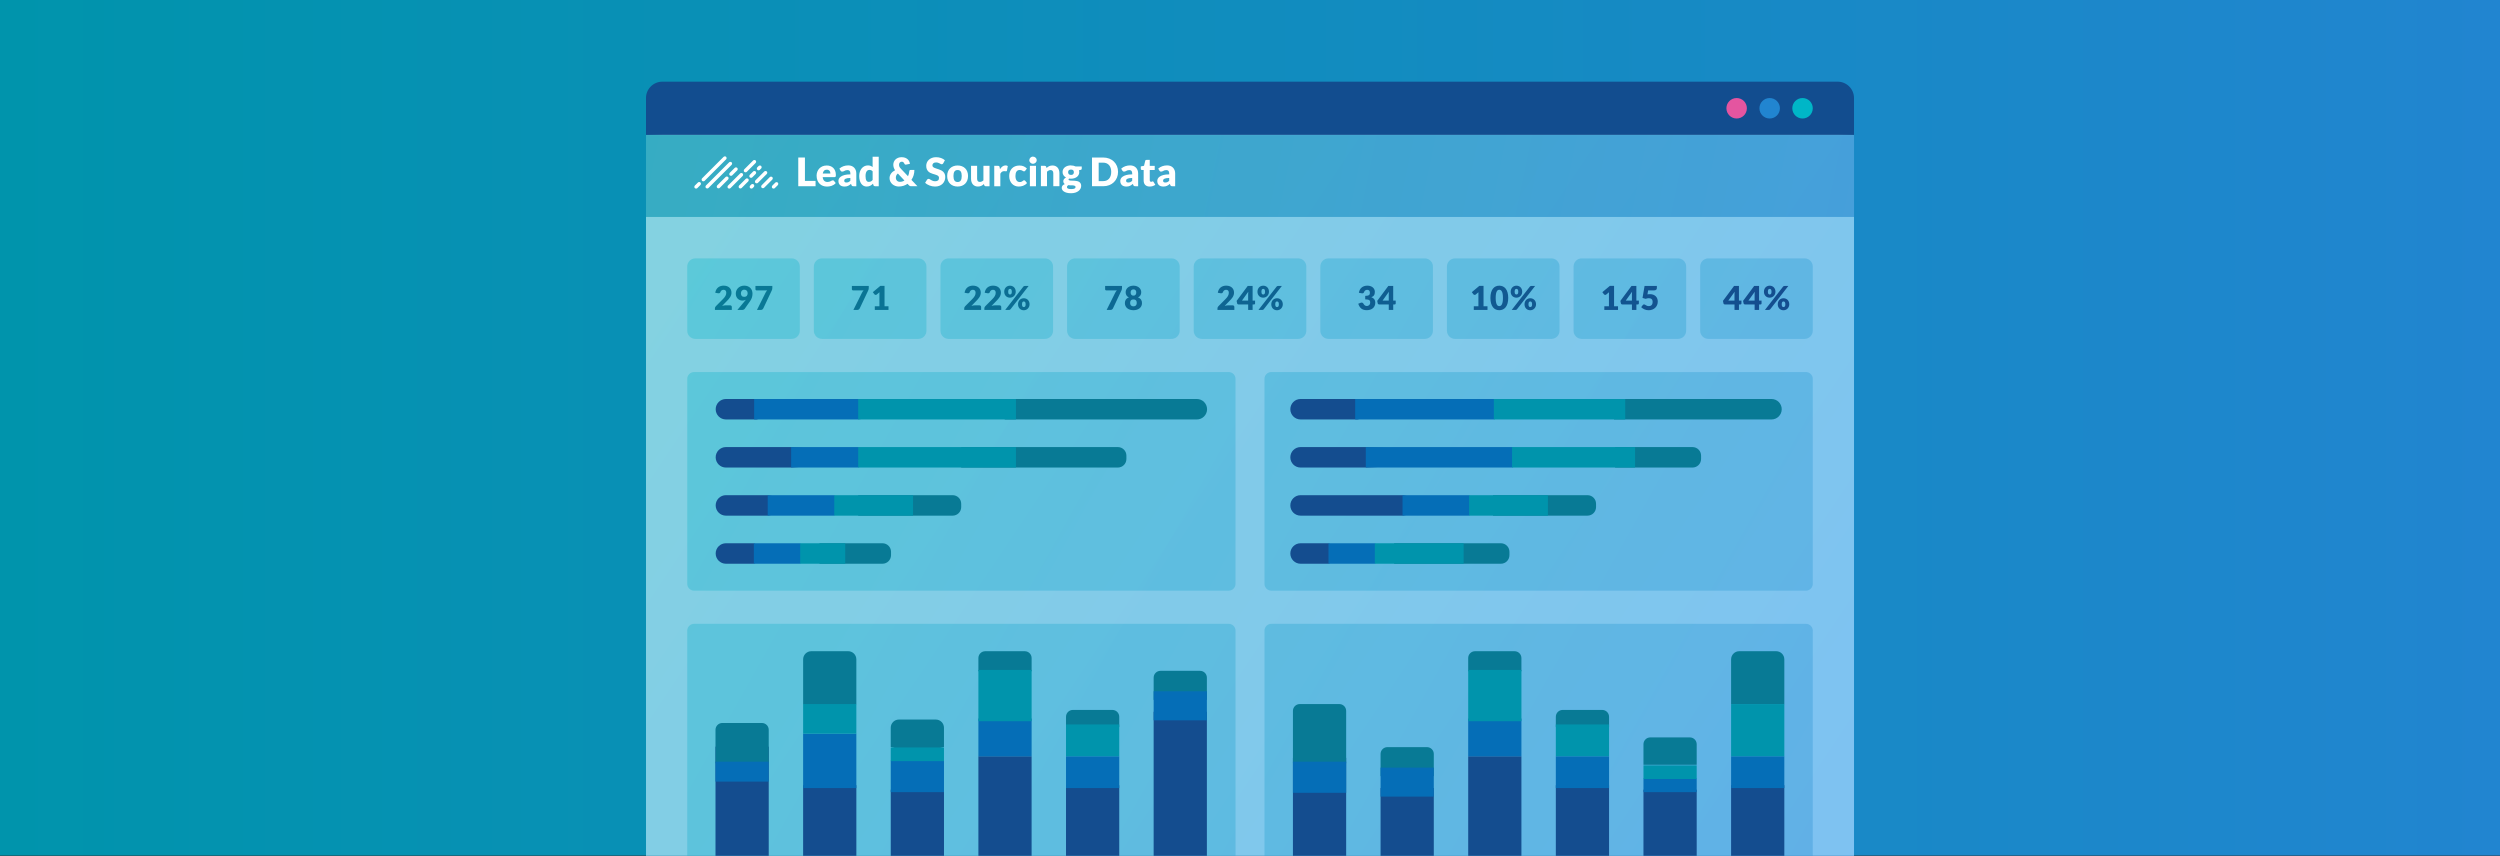 <?xml version="1.0" encoding="UTF-8"?>
<svg id="Layer_1" xmlns="http://www.w3.org/2000/svg" xmlns:xlink="http://www.w3.org/1999/xlink" version="1.1" viewBox="0 0 1460 500">
  <rect x="0" y="0" width="1460" height="500" fill="#333333" stroke="none"/>
  <!-- Generator: Adobe Illustrator 29.7.1, SVG Export Plug-In . SVG Version: 2.1.1 Build 8)  -->
  <defs>
    <style>
      .st0 {
        fill: none;
      }

      .st1 {
        fill: url(#linear-gradient1);
      }

      .st2 {
        fill: url(#linear-gradient4);
      }

      .st3 {
        fill: url(#linear-gradient2);
        opacity: .6;
      }

      .st4 {
        fill: url(#linear-gradient3);
        opacity: .3;
      }

      .st5 {
        fill: url(#linear-gradient);
      }

      .st6 {
        fill: #e455a0;
      }

      .st7 {
        fill: #0094ac;
      }

      .st8 {
        fill: #00b6c7;
      }

      .st9 {
        fill: #fff;
      }

      .st10 {
        fill: #124d8f;
      }

      .st11 {
        fill: #056eb7;
      }

      .st12 {
        fill: #087a95;
      }

      .st13 {
        fill: #dcf0ff;
        opacity: .2;
      }

      .st14 {
        fill: #2185d0;
      }

      .st15 {
        clip-path: url(#clippath);
      }

      .st16 {
        fill: #144d8f;
      }
    </style>
    <clipPath id="clippath">
      <rect class="st0" y="-.21" width="1460" height="500"/>
    </clipPath>
    <linearGradient id="linear-gradient" x1="0" y1="249.74" x2="1460" y2="249.74" gradientUnits="userSpaceOnUse">
      <stop offset="0" stop-color="#0094ac"/>
      <stop offset="1" stop-color="#2185d0"/>
    </linearGradient>
    <linearGradient id="linear-gradient1" x1="393.5" y1="85.05" x2="1103.35" y2="560.46" gradientUnits="userSpaceOnUse">
      <stop offset="0" stop-color="#6ecbd9"/>
      <stop offset="1" stop-color="#66b5f0"/>
    </linearGradient>
    <linearGradient id="linear-gradient2" x1="335.12" y1="21.1" x2="1118.1" y2="183.07" xlink:href="#linear-gradient"/>
    <linearGradient id="linear-gradient3" x1="376.45" y1="139.46" x2="1119.91" y2="555.82" gradientUnits="userSpaceOnUse">
      <stop offset="0" stop-color="#00b6c7"/>
      <stop offset="1" stop-color="#2185d0"/>
    </linearGradient>
    <linearGradient id="linear-gradient4" x1="417.52" y1="174" x2="1044.93" y2="174" gradientUnits="userSpaceOnUse">
      <stop offset="0" stop-color="#087a95"/>
      <stop offset="1" stop-color="#144d8f"/>
    </linearGradient>
  </defs>
  <g class="st15">
    <rect class="st5" y="-.21" width="1460" height="499.9"/>
    <g>
      <g>
        <path class="st1" d="M389.54,547.69h680.93c6.78,0,12.28-5.5,12.28-12.28V78.87l-342.66-23.12-362.82,23.12v456.54c0,6.78,5.5,12.28,12.28,12.28Z"/>
        <path class="st13" d="M389.54,547.69h680.93c6.78,0,12.28-5.5,12.28-12.28V78.87l-342.66-23.12-362.82,23.12v456.54c0,6.78,5.5,12.28,12.28,12.28Z"/>
        <g>
          <path class="st10" d="M377.26,78.78h705.48v-21.52c0-5.28-4.28-9.57-9.57-9.57H386.83c-5.28,0-9.57,4.28-9.57,9.57v21.52h0Z"/>
          <circle class="st8" cx="1052.68" cy="63.23" r="5.98"/>
          <circle class="st14" cx="1033.49" cy="63.23" r="5.98"/>
          <circle class="st6" cx="1014.2" cy="63.23" r="5.98"/>
        </g>
        <rect class="st3" x="377.26" y="78.87" width="705.48" height="47.83"/>
        <g>
          <path class="st4" d="M717.55,344.95h-312.21c-2.21,0-4-1.79-4-4v-119.67c0-2.21,1.79-4,4-4h312.21c2.21,0,4,1.79,4,4v119.67c0,2.21-1.79,4-4,4ZM721.55,519.71v-151.4c0-2.21-1.79-4-4-4h-312.21c-2.21,0-4,1.79-4,4v151.4c0,2.21,1.79,4,4,4h312.21c2.21,0,4-1.79,4-4ZM1058.66,340.95v-119.67c0-2.21-1.79-4-4-4h-312.21c-2.21,0-4,1.79-4,4v119.67c0,2.21,1.79,4,4,4h312.21c2.21,0,4-1.79,4-4ZM1058.66,519.71v-151.4c0-2.21-1.79-4-4-4h-312.21c-2.21,0-4,1.79-4,4v151.4c0,2.21,1.79,4,4,4h312.21c2.21,0,4-1.79,4-4ZM406.12,150.89h56.2c2.64,0,4.78,2.14,4.78,4.78v37.47c0,2.64-2.14,4.78-4.78,4.78h-56.2c-2.64,0-4.78-2.14-4.78-4.78v-37.47c0-2.64,2.14-4.78,4.78-4.78ZM480.06,197.92h56.2c2.64,0,4.78-2.14,4.78-4.78v-37.47c0-2.64-2.14-4.78-4.78-4.78h-56.2c-2.64,0-4.78,2.14-4.78,4.78v37.47c0,2.64,2.14,4.78,4.78,4.78ZM554.01,197.92h56.2c2.64,0,4.78-2.14,4.78-4.78v-37.47c0-2.64-2.14-4.78-4.78-4.78h-56.2c-2.64,0-4.78,2.14-4.78,4.78v37.47c0,2.64,2.14,4.78,4.78,4.78ZM627.96,197.92h56.2c2.64,0,4.78-2.14,4.78-4.78v-37.47c0-2.64-2.14-4.78-4.78-4.78h-56.2c-2.64,0-4.78,2.14-4.78,4.78v37.47c0,2.64,2.14,4.78,4.78,4.78ZM701.9,197.92h56.2c2.64,0,4.78-2.14,4.78-4.78v-37.47c0-2.64-2.14-4.78-4.78-4.78h-56.2c-2.64,0-4.78,2.14-4.78,4.78v37.47c0,2.64,2.14,4.78,4.78,4.78ZM775.85,197.92h56.2c2.64,0,4.78-2.14,4.78-4.78v-37.47c0-2.64-2.14-4.78-4.78-4.78h-56.2c-2.64,0-4.78,2.14-4.78,4.78v37.47c0,2.64,2.14,4.78,4.78,4.78ZM849.79,197.92h56.2c2.64,0,4.78-2.14,4.78-4.78v-37.47c0-2.64-2.14-4.78-4.78-4.78h-56.2c-2.64,0-4.78,2.14-4.78,4.78v37.47c0,2.64,2.14,4.78,4.78,4.78ZM923.74,197.92h56.2c2.64,0,4.78-2.14,4.78-4.78v-37.47c0-2.64-2.14-4.78-4.78-4.78h-56.2c-2.64,0-4.78,2.14-4.78,4.78v37.47c0,2.64,2.14,4.78,4.78,4.78ZM997.68,197.92h56.2c2.64,0,4.78-2.14,4.78-4.78v-37.47c0-2.64-2.14-4.78-4.78-4.78h-56.2c-2.64,0-4.78,2.14-4.78,4.78v37.47c0,2.64,2.14,4.78,4.78,4.78Z"/>
          <g>
            <path class="st16" d="M755.07,504.89v-62.29s31.09,0,31.09,0v62.29c0,2.21-1.79,4-4,4h-23.09c-2.21,0-4-1.79-4-4ZM810.25,508.89h23.09c2.21,0,4-1.79,4-4v-44.68s-31.09,0-31.09,0v44.68c0,2.21,1.79,4,4,4ZM1014.96,508.89h23.09c2.21,0,4-1.79,4-4v-46.32s-31.09,0-31.09,0v46.32c0,2.21,1.79,4,4,4ZM857.43,441.66v62.45c0,2.64,2.14,4.78,4.78,4.78h21.52c2.64,0,4.78-2.14,4.78-4.78v-62.45h-31.09ZM912.6,508.89h23.09c2.21,0,4-1.79,4-4v-46.32s-31.09,0-31.09,0v46.32c0,2.21,1.79,4,4,4ZM990.87,504.89v-43.72s-31.09,0-31.09,0v43.72c0,2.21,1.79,4,4,4h23.09c2.21,0,4-1.79,4-4Z"/>
            <path class="st12" d="M755.07,445.73v-30.56c0-2.21,1.79-4,4-4h23.09c2.21,0,4,1.79,4,4v30.56s-31.09,0-31.09,0ZM806.25,453.27h31.09s0-12.95,0-12.95c0-2.21-1.79-4-4-4h-23.09c-2.21,0-4,1.79-4,4v12.95ZM1037.26,380.3h-21.52c-2.64,0-4.78,2.14-4.78,4.78v26.18h31.09v-26.18c0-2.64-2.14-4.78-4.78-4.78ZM884.51,380.31h-23.09c-2.21,0-4,1.79-4,4v7.73s31.09,0,31.09,0v-7.73c0-2.21-1.79-4-4-4ZM939.69,424.61v-6.01c0-2.21-1.79-4-4-4h-23.09c-2.21,0-4,1.79-4,4v6.01s31.09,0,31.09,0ZM986.87,430.64h-23.09c-2.21,0-4,1.79-4,4v11.99s31.09,0,31.09,0v-11.99c0-2.21-1.79-4-4-4Z"/>
            <path class="st11" d="M755.07,444.8h31.09s0,18.2,0,18.2h-31.09s0-18.2,0-18.2ZM806.25,465.22h31.09s0-16.95,0-16.95h-31.09s0,16.95,0,16.95ZM1010.96,460.25h31.09s0-18.59,0-18.59h-31.09s0,18.59,0,18.59ZM888.51,419.63h-31.09s0,22.03,0,22.03h31.09s0-22.03,0-22.03ZM939.69,460.25v-18.59s-31.09,0-31.09,0v18.59s31.09,0,31.09,0ZM990.87,454.62h-31.09s0,7.99,0,7.99h31.09s0-7.99,0-7.99Z"/>
            <path class="st7" d="M1042.05,411.17v30.49h-31.09v-30.49h31.09ZM857.43,391.24v29.94h31.09v-29.94h-31.09ZM939.69,441.66v-18.59s-31.09,0-31.09,0v18.59s31.09,0,31.09,0ZM990.87,446.95h-31.09s0,7.99,0,7.99h31.09s0-7.99,0-7.99Z"/>
          </g>
          <g>
            <path class="st16" d="M417.85,504.11v-68.04s31.09,0,31.09,0v68.04c0,2.64-2.14,4.78-4.78,4.78h-21.52c-2.64,0-4.78-2.14-4.78-4.78ZM700.82,508.89h-23.09c-2.21,0-4-1.79-4-4v-89.24s31.09,0,31.09,0v89.24c0,2.21-1.79,4-4,4ZM496.11,508.89h-23.09c-2.21,0-4-1.79-4-4v-46.32s31.09,0,31.09,0v46.32c0,2.21-1.79,4-4,4ZM571.38,441.66v62.45c0,2.64,2.14,4.78,4.78,4.78h21.52c2.64,0,4.78-2.14,4.78-4.78v-62.45h-31.09ZM626.55,508.89h23.09c2.21,0,4-1.79,4-4v-46.32s-31.09,0-31.09,0v46.32c0,2.21,1.79,4,4,4ZM520.2,504.89v-43.72s31.09,0,31.09,0v43.72c0,2.21-1.79,4-4,4h-23.09c-2.21,0-4-1.79-4-4Z"/>
            <path class="st12" d="M417.85,445.73v-19.51c0-2.21,1.79-4,4-4h23.09c2.21,0,4,1.79,4,4v19.51s-31.09,0-31.09,0ZM704.82,408.71h-31.09s0-12.95,0-12.95c0-2.21,1.79-4,4-4h23.09c2.21,0,4,1.79,4,4v12.95ZM473.81,380.3h21.52c2.64,0,4.78,2.14,4.78,4.78v26.18l-15.54,7.17-15.54-7.17v-26.18c0-2.64,2.14-4.78,4.78-4.78ZM598.47,380.31h-23.09c-2.21,0-4,1.79-4,4v7.73s31.09,0,31.09,0v-7.73c0-2.21-1.79-4-4-4ZM653.64,424.61v-6.01c0-2.21-1.79-4-4-4h-23.09c-2.21,0-4,1.79-4,4v6.01s31.09,0,31.09,0ZM524.98,420.21h21.52c2.64,0,4.78,2.14,4.78,4.78v11.21s-15.55,4.32-15.55,4.32l-15.54-4.32v-11.21c0-2.64,2.14-4.78,4.78-4.78Z"/>
            <path class="st11" d="M417.84,444.8h31.09s0,11.67,0,11.67h-31.09s0-11.67,0-11.67ZM704.82,420.66h-31.09s0-16.95,0-16.95h31.09s0,16.95,0,16.95ZM500.11,460.25h-31.09s0-31.8,0-31.8h31.09s0,31.8,0,31.8ZM602.47,419.63h-31.09s0,22.03,0,22.03h31.09s0-22.03,0-22.03ZM653.64,460.25v-18.59s-31.09,0-31.09,0v18.59s31.09,0,31.09,0ZM520.2,444.18h31.09s0,18.43,0,18.43h-31.09s0-18.43,0-18.43Z"/>
            <path class="st7" d="M469.02,411.17v17.28h31.09v-17.28h-31.09ZM571.38,391.24v29.94h31.09v-29.94h-31.09ZM653.64,441.66v-18.59s-31.09,0-31.09,0v18.59s31.09,0,31.09,0ZM520.2,436.52h15.54s15.54,0,15.54,0v7.99s-31.09,0-31.09,0v-7.99Z"/>
          </g>
          <g>
            <path class="st16" d="M753.55,238.99h0c0-3.3,2.68-5.98,5.98-5.98h33.25s23.83,6.04,23.83,6.04l-23.83,5.91h-33.25c-3.3,0-5.98-2.68-5.98-5.98ZM759.53,301.14h59.56s31.96-5.98,31.96-5.98l-31.96-5.98h-59.56c-3.3,0-5.98,2.68-5.98,5.98h0c0,3.3,2.68,5.98,5.98,5.98ZM759.53,329.22h16.3s13.01-5.98,13.01-5.98l-13.01-5.98h-16.3c-3.3,0-5.98,2.68-5.98,5.98h0c0,3.3,2.68,5.98,5.98,5.98ZM759.53,273.05h38.09s131.69-5.98,131.69-5.98l-131.69-5.98h-38.09c-3.3,0-5.98,2.68-5.98,5.98h0c0,3.3,2.68,5.98,5.98,5.98Z"/>
            <path class="st11" d="M791.42,233.01h80.99s15.97,7.15,15.97,7.15l-15.97,4.81h-80.99s0-11.96,0-11.96ZM819.09,301.14h38.86s7.16-5.98,7.16-5.98l-7.16-5.98h-38.86s0,11.96,0,11.96ZM775.83,317.27v11.96h27.07l6.72-5.98-6.72-5.98h-27.07ZM797.63,273.05h85.41s13.3-5.06,13.3-5.06l-13.3-6.9h-85.41s0,11.96,0,11.96Z"/>
            <path class="st12" d="M1040.53,238.99h0c0,3.3-2.68,5.98-5.98,5.98h-91.97v-11.96h91.97c3.3,0,5.98,2.68,5.98,5.98ZM871.93,301.14h55.16c2.76,0,5-2.24,5-5v-1.96c0-2.76-2.24-5-5-5h-55.16s0,11.96,0,11.96ZM814.15,329.22h62.37c2.76,0,5-2.24,5-5v-1.96c0-2.76-2.24-5-5-5h-62.37s0,11.96,0,11.96ZM943.2,273.05h45.23c2.76,0,5-2.24,5-5v-1.96c0-2.76-2.24-5-5-5h-45.23s0,11.96,0,11.96Z"/>
            <path class="st7" d="M872.41,233.01h76.72s0,11.96,0,11.96h-76.72s0-11.96,0-11.96ZM857.95,301.14h46.02s0-11.96,0-11.96h-46.02s0,11.96,0,11.96ZM802.9,329.22h51.86s0-11.96,0-11.96h-51.86s0,11.96,0,11.96ZM883.04,273.05h71.83s0-11.96,0-11.96h-71.83s0,11.96,0,11.96Z"/>
          </g>
          <g>
            <path class="st16" d="M417.96,238.99h0c0-3.3,2.68-5.98,5.98-5.98h17.85s23.83,6.04,23.83,6.04l-23.83,5.91h-17.85c-3.3,0-5.98-2.68-5.98-5.98ZM423.93,301.14h24.4s31.96-5.98,31.96-5.98l-31.96-5.98h-24.4c-3.3,0-5.98,2.68-5.98,5.98h0c0,3.3,2.68,5.98,5.98,5.98ZM423.93,329.22h16.3s13.01-5.98,13.01-5.98l-13.01-5.98h-16.3c-3.3,0-5.98,2.68-5.98,5.98h0c0,3.3,2.68,5.98,5.98,5.98ZM423.93,273.05h38.09s85.42-5.98,85.42-5.98l-85.42-5.98h-38.09c-3.3,0-5.98,2.68-5.98,5.98h0c0,3.3,2.68,5.98,5.98,5.98Z"/>
            <path class="st11" d="M440.42,233.01h60.75s31.37,7.15,31.37,7.15l-31.37,4.81h-60.75s0-11.96,0-11.96ZM448.34,301.14h38.86s7.16-5.98,7.16-5.98l-7.16-5.98h-38.86s0,11.96,0,11.96ZM440.24,317.27v11.96h27.07l6.72-5.98-6.72-5.98h-27.07ZM462.03,273.05h39.15s13.3-5.06,13.3-5.06l-13.3-6.9h-39.15s0,11.96,0,11.96Z"/>
            <path class="st12" d="M704.93,238.99h0c0,3.3-2.68,5.98-5.98,5.98h-112.21v-11.96h112.21c3.3,0,5.98,2.68,5.98,5.98ZM501.18,301.14h55.16c2.76,0,5-2.24,5-5v-1.96c0-2.76-2.24-5-5-5h-55.16s0,11.96,0,11.96ZM478.55,329.22h36.81c2.76,0,5-2.24,5-5v-1.96c0-2.76-2.24-5-5-5h-36.81s0,11.96,0,11.96ZM561.33,273.05h91.49c2.76,0,5-2.24,5-5v-1.96c0-2.76-2.24-5-5-5h-91.49s0,11.96,0,11.96Z"/>
            <path class="st7" d="M501.18,233.01h92.12s0,11.96,0,11.96h-92.12s0-11.96,0-11.96ZM487.2,301.14h46.02s0-11.96,0-11.96h-46.02s0,11.96,0,11.96ZM467.3,329.22h26.3s0-11.96,0-11.96h-26.3s0,11.96,0,11.96ZM501.18,273.05h92.12s0-11.96,0-11.96h-92.12s0,11.96,0,11.96Z"/>
          </g>
          <path class="st2" d="M422.68,166.82c.69,0,1.32.1,1.87.3.56.2,1.03.48,1.42.84.39.36.69.79.9,1.29.21.5.31,1.04.31,1.64,0,.51-.07.99-.22,1.43-.14.44-.34.85-.59,1.25s-.54.78-.87,1.15-.68.74-1.05,1.12l-2.75,2.81c.35-.1.7-.18,1.04-.25.34-.06.67-.09.97-.09h2.62c.32,0,.57.09.76.26.19.18.28.41.28.7v1.73h-9.86v-.96c0-.19.04-.39.12-.6.08-.21.21-.4.4-.58l4.05-4.08c.35-.35.65-.68.91-.99s.47-.62.64-.93c.17-.3.29-.61.38-.92.08-.3.13-.63.13-.97,0-.56-.13-.99-.4-1.29-.27-.3-.67-.45-1.22-.45-.22,0-.43.03-.62.1s-.35.15-.5.26-.27.24-.38.39c-.11.15-.19.31-.26.48-.1.29-.23.5-.39.63-.16.13-.37.19-.64.19-.06,0-.13,0-.21,0s-.15-.02-.23-.03l-1.58-.28c.1-.7.3-1.31.59-1.83s.66-.95,1.09-1.3.93-.61,1.49-.78,1.16-.26,1.8-.26ZM433.56,175.54c-.46,0-.91-.08-1.37-.25s-.87-.41-1.24-.75c-.37-.33-.67-.75-.9-1.26-.23-.51-.35-1.11-.35-1.8,0-.64.12-1.24.35-1.8.23-.56.57-1.06,1-1.48s.95-.76,1.56-1.01,1.28-.37,2.02-.37,1.44.12,2.03.35c.6.23,1.1.56,1.52.97.41.42.73.91.95,1.49.22.58.33,1.21.33,1.9,0,.46-.04.9-.11,1.3s-.18.79-.31,1.16c-.13.37-.29.72-.48,1.06-.19.34-.4.67-.63,1l-3.02,4.3c-.13.19-.33.34-.61.47-.28.13-.59.19-.93.19h-2.75l4.45-5.32c.09-.11.17-.21.26-.31s.16-.2.24-.3c-.29.15-.6.27-.94.35s-.7.12-1.07.12ZM436.63,171.26c0-.34-.05-.64-.15-.9s-.24-.48-.41-.65-.39-.3-.64-.4c-.25-.09-.52-.13-.82-.13s-.57.05-.8.16c-.23.11-.43.25-.6.44s-.29.41-.38.66-.13.53-.13.82c0,1.4.65,2.1,1.95,2.1.64,0,1.13-.19,1.47-.57.34-.38.52-.89.52-1.53ZM451.04,166.98v1.25c0,.35-.04.64-.12.86-.08.22-.15.4-.22.56l-4.9,10.38c-.13.28-.32.51-.57.7s-.58.28-.99.28h-2.18l5.01-10.05c.14-.28.28-.52.44-.74.16-.22.33-.43.52-.63h-6.17c-.09,0-.17-.02-.26-.05-.08-.04-.15-.08-.21-.14s-.11-.13-.15-.21c-.04-.08-.06-.16-.06-.25v-1.97h9.86ZM507.36,166.98v1.25c0,.35-.04.64-.12.86-.08.22-.15.4-.22.56l-4.9,10.38c-.13.28-.32.51-.57.7s-.58.28-.99.28h-2.18l5.01-10.05c.14-.28.28-.52.44-.74.16-.22.33-.43.52-.63h-6.17c-.09,0-.17-.02-.26-.05-.08-.04-.15-.08-.21-.14s-.11-.13-.15-.21c-.04-.08-.06-.16-.06-.25v-1.97h9.86ZM510.88,178.85h2.7v-7.08c0-.35,0-.71.03-1.09l-1.59,1.32c-.1.08-.21.14-.31.18-.1.04-.2.05-.3.05-.17,0-.32-.04-.45-.11-.13-.07-.23-.15-.29-.24l-.94-1.25,4.37-3.67h2.47v11.89h2.31v2.16h-8v-2.16ZM568.28,166.82c.69,0,1.32.1,1.87.3.56.2,1.03.48,1.42.84.39.36.69.79.9,1.29.21.5.31,1.04.31,1.64,0,.51-.07.99-.22,1.43-.14.44-.34.85-.59,1.25s-.54.78-.87,1.15-.68.74-1.05,1.12l-2.75,2.81c.35-.1.7-.18,1.04-.25.34-.06.67-.09.97-.09h2.62c.32,0,.57.09.76.26.19.18.28.41.28.7v1.73h-9.86v-.96c0-.19.04-.39.12-.6.08-.21.21-.4.4-.58l4.05-4.08c.35-.35.65-.68.91-.99s.47-.62.64-.93c.17-.3.29-.61.38-.92.08-.3.13-.63.13-.97,0-.56-.13-.99-.4-1.29-.27-.3-.67-.45-1.22-.45-.22,0-.43.03-.62.1s-.35.15-.5.26-.27.24-.38.39c-.11.15-.19.31-.26.48-.1.29-.23.5-.39.63-.16.13-.37.19-.64.19-.06,0-.13,0-.21,0s-.15-.02-.23-.03l-1.58-.28c.1-.7.3-1.31.59-1.83s.66-.95,1.09-1.3.93-.61,1.49-.78,1.16-.26,1.8-.26ZM580.03,166.82c.69,0,1.32.1,1.87.3.56.2,1.03.48,1.42.84.39.36.69.79.9,1.29.21.5.31,1.04.31,1.64,0,.51-.07.99-.22,1.43-.14.44-.34.85-.59,1.25s-.54.78-.87,1.15-.68.74-1.05,1.12l-2.75,2.81c.35-.1.7-.18,1.04-.25.34-.06.67-.09.97-.09h2.62c.32,0,.57.09.76.26.19.18.28.41.28.7v1.73h-9.86v-.96c0-.19.04-.39.12-.6.08-.21.21-.4.4-.58l4.05-4.08c.35-.35.65-.68.91-.99s.47-.62.64-.93c.17-.3.29-.61.38-.92.08-.3.13-.63.13-.97,0-.56-.13-.99-.4-1.29-.27-.3-.67-.45-1.22-.45-.22,0-.43.03-.62.1s-.35.15-.5.26-.27.24-.38.39c-.11.15-.19.31-.26.48-.1.29-.23.5-.39.63-.16.13-.37.19-.64.19-.06,0-.13,0-.21,0s-.15-.02-.23-.03l-1.58-.28c.1-.7.3-1.31.59-1.83s.66-.95,1.09-1.3.93-.61,1.49-.78,1.16-.26,1.8-.26ZM593.19,170.38c0,.51-.09.98-.28,1.41s-.43.79-.74,1.09c-.31.31-.67.54-1.07.71-.41.17-.83.25-1.28.25-.49,0-.94-.08-1.34-.25-.41-.17-.76-.4-1.06-.71-.3-.3-.53-.67-.7-1.09-.17-.42-.25-.89-.25-1.41s.08-1.02.25-1.45c.17-.43.4-.8.7-1.11.3-.31.65-.55,1.06-.72.41-.17.86-.26,1.34-.26s.94.08,1.35.26.77.41,1.07.72c.3.31.53.68.7,1.11s.25.92.25,1.45ZM597.6,167.42c.1-.11.22-.21.36-.3s.34-.14.59-.14h2.18l-10.58,13.61c-.1.12-.22.22-.36.3-.14.08-.32.12-.53.12h-2.23l10.58-13.59ZM590.9,170.38c0-.33-.03-.6-.08-.81-.05-.21-.13-.39-.23-.52-.1-.13-.21-.22-.34-.27-.13-.05-.27-.08-.43-.08s-.3.03-.42.08c-.13.05-.24.14-.33.27-.09.13-.16.3-.21.52-.05.22-.08.49-.08.81,0,.31.03.57.08.77.05.21.12.37.21.49.09.12.2.21.33.26.13.05.27.08.42.08s.3-.03.43-.08c.13-.05.25-.14.34-.26.1-.12.17-.29.23-.49.05-.21.08-.46.08-.77ZM601.26,177.72c0,.51-.09.98-.28,1.41-.19.43-.43.79-.74,1.1-.31.3-.67.54-1.07.71-.41.17-.83.25-1.28.25-.49,0-.94-.08-1.34-.25s-.76-.4-1.06-.71c-.3-.31-.53-.67-.7-1.1-.17-.43-.25-.9-.25-1.41s.08-1.02.25-1.45c.17-.43.4-.8.7-1.11.3-.31.65-.55,1.06-.72s.86-.26,1.34-.26.94.09,1.35.26.77.41,1.07.72c.3.31.53.68.7,1.11s.25.92.25,1.45ZM598.97,177.72c0-.32-.03-.59-.08-.8-.05-.22-.13-.39-.23-.52-.1-.13-.21-.22-.34-.27-.13-.05-.27-.08-.43-.08s-.3.03-.42.08c-.13.05-.24.14-.33.27-.09.13-.16.3-.21.52-.05.21-.08.48-.08.8s.03.56.08.77.12.37.21.49c.09.12.2.21.33.26.13.05.27.08.42.08s.3-.03.43-.08c.13-.05.25-.14.34-.26.1-.12.17-.29.23-.49s.08-.46.08-.77ZM655.25,166.98v1.25c0,.35-.04.64-.12.86-.08.22-.15.4-.22.56l-4.9,10.38c-.13.28-.32.51-.57.7s-.58.28-.99.28h-2.18l5.01-10.05c.14-.28.28-.52.44-.74.16-.22.33-.43.52-.63h-6.17c-.09,0-.17-.02-.26-.05-.08-.04-.15-.08-.21-.14s-.11-.13-.15-.21c-.04-.08-.06-.16-.06-.25v-1.97h9.86ZM661.93,181.16c-.75,0-1.43-.1-2.04-.3-.62-.2-1.14-.48-1.58-.84s-.78-.8-1.02-1.32c-.24-.51-.36-1.09-.36-1.71,0-.38.04-.74.13-1.07s.23-.65.41-.92c.19-.28.43-.53.73-.75.3-.22.66-.4,1.08-.55-.64-.29-1.12-.69-1.43-1.2s-.47-1.13-.47-1.85c0-.55.11-1.05.34-1.52s.54-.87.94-1.21c.4-.34.88-.61,1.44-.8.56-.2,1.16-.29,1.83-.29s1.27.1,1.83.29c.56.2,1.04.46,1.44.8.4.34.72.74.94,1.21.23.47.34.97.34,1.52,0,.72-.16,1.34-.47,1.85-.31.51-.79.91-1.43,1.2.42.15.78.33,1.07.55.3.22.54.47.73.75.19.28.33.59.42.92s.13.7.13,1.07c0,.63-.12,1.2-.36,1.71-.24.51-.58.95-1.02,1.32-.44.36-.97.64-1.58.84-.62.2-1.3.3-2.04.3ZM661.93,178.91c.33,0,.62-.05.87-.15.24-.1.44-.24.6-.42s.27-.39.35-.63c.07-.24.11-.5.11-.78,0-.3-.03-.58-.1-.83-.06-.25-.17-.46-.32-.64-.15-.18-.34-.31-.59-.41-.25-.1-.55-.15-.92-.15s-.67.05-.92.15-.45.24-.59.41-.25.39-.32.64c-.06.25-.1.53-.1.83,0,.28.04.53.11.78.07.24.19.45.35.63s.36.32.6.42c.24.1.53.15.87.15ZM661.93,172.63c.33,0,.61-.05.82-.16.21-.11.38-.25.5-.43.12-.18.21-.39.25-.62.04-.23.07-.47.07-.71,0-.22-.03-.43-.09-.64s-.15-.39-.28-.54c-.13-.16-.3-.28-.51-.38-.21-.1-.46-.14-.76-.14s-.56.05-.76.14c-.21.1-.37.22-.51.38-.13.16-.23.34-.28.54-.06.21-.09.42-.09.64,0,.24.02.48.07.71.04.23.13.44.25.62.12.18.29.32.5.43.21.11.48.16.82.16ZM716.17,166.82c.69,0,1.32.1,1.87.3.56.2,1.03.48,1.42.84.39.36.69.79.9,1.29.21.5.31,1.04.31,1.64,0,.51-.07.99-.22,1.43-.14.44-.34.85-.59,1.25s-.54.78-.87,1.15-.68.74-1.05,1.12l-2.75,2.81c.35-.1.7-.18,1.04-.25.34-.06.67-.09.97-.09h2.62c.32,0,.57.09.76.26.19.18.28.41.28.7v1.73h-9.86v-.96c0-.19.04-.39.12-.6.08-.21.21-.4.4-.58l4.05-4.08c.35-.35.65-.68.91-.99s.47-.62.64-.93c.17-.3.29-.61.38-.92.08-.3.13-.63.13-.97,0-.56-.13-.99-.4-1.29-.27-.3-.67-.45-1.22-.45-.22,0-.43.03-.62.1s-.35.15-.5.26-.27.24-.38.39c-.11.15-.19.31-.26.48-.1.29-.23.5-.39.63-.16.13-.37.19-.64.19-.06,0-.13,0-.21,0s-.15-.02-.23-.03l-1.58-.28c.1-.7.3-1.31.59-1.83s.66-.95,1.09-1.3.93-.61,1.49-.78,1.16-.26,1.8-.26ZM731.52,175.56h1.45v1.68c0,.15-.05.28-.15.39s-.24.16-.43.16h-.87v3.23h-2.6v-3.23h-5.64c-.19,0-.36-.06-.51-.17s-.25-.26-.28-.43l-.31-1.47,6.49-8.73h2.85v8.58ZM728.92,171.9c0-.23,0-.47.02-.73s.04-.53.07-.8l-3.71,5.19h3.61v-3.66ZM741.08,170.38c0,.51-.09.98-.28,1.41s-.43.79-.74,1.09c-.31.31-.67.54-1.07.71-.41.17-.83.25-1.28.25-.49,0-.94-.08-1.34-.25-.41-.17-.76-.4-1.06-.71-.3-.3-.53-.67-.7-1.09s-.25-.89-.25-1.41.08-1.02.25-1.45.4-.8.7-1.11c.3-.31.65-.55,1.06-.72s.86-.26,1.34-.26.94.08,1.35.26c.42.17.77.41,1.07.72.3.31.53.68.7,1.11s.25.92.25,1.45ZM745.49,167.42c.1-.11.21-.21.36-.3.14-.09.34-.14.59-.14h2.18l-10.58,13.61c-.1.12-.22.22-.36.3-.14.08-.32.12-.52.12h-2.23l10.58-13.59ZM738.79,170.38c0-.33-.03-.6-.08-.81-.05-.21-.13-.39-.23-.52-.1-.13-.21-.22-.34-.27-.13-.05-.27-.08-.43-.08s-.3.03-.42.08c-.13.05-.24.14-.33.27-.09.13-.16.3-.21.52-.05.22-.08.49-.08.81,0,.31.03.57.08.77.05.21.12.37.21.49.09.12.2.21.33.26.13.05.27.08.42.08s.3-.03.43-.08c.13-.05.25-.14.34-.26.1-.12.17-.29.23-.49.05-.21.08-.46.08-.77ZM749.15,177.72c0,.51-.09.98-.28,1.41s-.43.79-.74,1.1c-.31.3-.67.54-1.07.71-.41.17-.83.25-1.28.25-.49,0-.94-.08-1.34-.25-.41-.17-.76-.4-1.06-.71-.3-.31-.53-.67-.7-1.1s-.25-.9-.25-1.41.08-1.02.25-1.45.4-.8.7-1.11c.3-.31.65-.55,1.06-.72.41-.17.85-.26,1.34-.26s.94.09,1.35.26.77.41,1.07.72c.3.31.53.68.7,1.11.17.43.25.92.25,1.45ZM746.86,177.72c0-.32-.03-.59-.08-.8-.06-.22-.13-.39-.23-.52-.1-.13-.21-.22-.34-.27-.13-.05-.27-.08-.43-.08s-.3.03-.42.08c-.13.05-.24.14-.33.27-.09.13-.16.3-.21.52-.05.21-.08.48-.08.8s.02.56.08.77.12.37.21.49c.09.12.2.21.33.26.13.05.27.08.42.08s.3-.03.43-.08c.13-.05.25-.14.34-.26.1-.12.17-.29.23-.49.05-.21.08-.46.08-.77ZM798.55,166.82c.69,0,1.31.1,1.85.29.54.2,1,.46,1.37.79.37.33.65.72.85,1.16s.29.9.29,1.39c0,.44-.05.83-.13,1.17-.09.34-.22.63-.4.88-.18.25-.39.46-.65.63s-.56.32-.89.43c1.55.54,2.33,1.6,2.33,3.17,0,.75-.14,1.39-.4,1.95s-.63,1.01-1.08,1.38-.98.64-1.58.82c-.6.18-1.22.27-1.87.27s-1.26-.07-1.78-.22c-.52-.14-.98-.37-1.39-.67-.4-.3-.76-.69-1.06-1.17-.31-.48-.57-1.04-.8-1.7l1.33-.54c.12-.05.23-.09.34-.11s.22-.03.33-.03c.21,0,.39.04.55.12.16.08.29.2.37.35.29.53.6.92.92,1.16.32.24.7.36,1.14.36.33,0,.62-.06.87-.17.25-.11.45-.26.62-.43.16-.18.29-.38.37-.6.08-.22.13-.45.13-.68,0-.3-.02-.57-.06-.81s-.16-.45-.35-.62-.48-.31-.87-.4c-.39-.09-.93-.14-1.62-.14v-2.06c.58,0,1.06-.04,1.42-.13s.64-.21.83-.37c.2-.16.33-.35.39-.57.06-.23.1-.47.1-.74,0-.55-.13-.98-.4-1.28-.27-.3-.67-.45-1.22-.45-.23,0-.43.03-.62.1s-.35.15-.5.26c-.15.11-.27.24-.38.39-.11.15-.19.31-.26.48-.1.29-.23.5-.39.63-.16.13-.37.19-.64.19-.06,0-.13,0-.21,0s-.15-.02-.23-.03l-1.58-.28c.1-.7.3-1.31.59-1.83s.65-.95,1.09-1.3.93-.61,1.49-.78,1.16-.26,1.8-.26ZM813.64,175.56h1.45v1.68c0,.15-.05.28-.15.39s-.24.16-.43.16h-.87v3.23h-2.6v-3.23h-5.65c-.19,0-.35-.06-.51-.17s-.25-.26-.28-.43l-.31-1.47,6.49-8.73h2.85v8.58ZM811.04,171.9c0-.23,0-.47.02-.73s.04-.53.07-.8l-3.71,5.19h3.61v-3.66ZM860.69,178.85h2.7v-7.08c0-.35,0-.71.03-1.09l-1.59,1.32c-.1.08-.21.14-.31.18-.1.04-.2.05-.3.05-.17,0-.32-.04-.45-.11-.13-.07-.23-.15-.29-.24l-.94-1.25,4.37-3.67h2.47v11.89h2.31v2.16h-8v-2.16ZM880.8,173.99c0,1.23-.13,2.29-.39,3.19-.26.9-.63,1.64-1.09,2.23-.47.59-1.02,1.03-1.66,1.32-.64.29-1.33.43-2.08.43s-1.43-.14-2.07-.43c-.63-.29-1.18-.73-1.64-1.32-.46-.59-.82-1.34-1.08-2.23-.26-.9-.39-1.96-.39-3.19s.13-2.29.39-3.19c.26-.9.62-1.64,1.08-2.23.46-.59,1.01-1.03,1.64-1.31.63-.29,1.32-.43,2.07-.43s1.44.14,2.08.43c.64.29,1.19.72,1.66,1.31s.83,1.34,1.09,2.23c.26.9.39,1.96.39,3.19ZM877.72,173.99c0-.97-.06-1.76-.18-2.38s-.28-1.11-.49-1.46c-.2-.35-.43-.6-.69-.73-.26-.13-.52-.2-.78-.2s-.52.07-.78.2c-.25.13-.48.37-.67.73s-.35.84-.47,1.46-.18,1.41-.18,2.38.06,1.77.18,2.39.28,1.1.47,1.46.42.6.67.73c.25.13.51.2.78.2s.52-.07.78-.2c.26-.13.49-.38.69-.73.2-.36.36-.84.49-1.46s.18-1.41.18-2.39ZM888.97,170.38c0,.51-.09.98-.28,1.41s-.43.79-.74,1.09c-.31.31-.67.54-1.07.71-.41.17-.83.25-1.28.25-.49,0-.94-.08-1.34-.25-.41-.17-.76-.4-1.06-.71-.3-.3-.53-.67-.7-1.09s-.25-.89-.25-1.41.08-1.02.25-1.45.4-.8.7-1.11c.3-.31.65-.55,1.06-.72s.86-.26,1.34-.26.94.08,1.35.26c.42.17.77.41,1.07.72.3.31.53.68.7,1.11s.25.92.25,1.45ZM893.38,167.42c.1-.11.21-.21.36-.3.14-.09.34-.14.59-.14h2.18l-10.58,13.61c-.1.12-.22.22-.36.3-.14.08-.32.12-.52.12h-2.23l10.58-13.59ZM886.67,170.38c0-.33-.03-.6-.08-.81-.05-.21-.13-.39-.23-.52-.1-.13-.21-.22-.34-.27-.13-.05-.27-.08-.43-.08s-.3.03-.42.08c-.13.05-.24.14-.33.27-.09.13-.16.3-.21.52-.05.22-.08.49-.08.81,0,.31.03.57.08.77.05.21.12.37.21.49.09.12.2.21.33.26.13.05.27.08.42.08s.3-.03.43-.08c.13-.05.25-.14.34-.26.1-.12.17-.29.23-.49.05-.21.08-.46.08-.77ZM897.04,177.72c0,.51-.09.98-.28,1.41s-.43.79-.74,1.1c-.31.3-.67.54-1.07.71-.41.17-.83.25-1.28.25-.49,0-.94-.08-1.34-.25-.41-.17-.76-.4-1.06-.71-.3-.31-.53-.67-.7-1.1s-.25-.9-.25-1.41.08-1.02.25-1.45.4-.8.7-1.11c.3-.31.65-.55,1.06-.72.41-.17.85-.26,1.34-.26s.94.09,1.35.26.77.41,1.07.72c.3.31.53.68.7,1.11.17.43.25.92.25,1.45ZM894.75,177.72c0-.32-.03-.59-.08-.8-.06-.22-.13-.39-.23-.52-.1-.13-.21-.22-.34-.27-.13-.05-.27-.08-.43-.08s-.3.03-.42.08c-.13.05-.24.14-.33.27-.09.13-.16.3-.21.52-.05.21-.08.48-.08.8s.02.56.08.77.12.37.21.49c.09.12.2.21.33.26.13.05.27.08.42.08s.3-.03.43-.08c.13-.05.25-.14.34-.26.1-.12.17-.29.23-.49.05-.21.08-.46.08-.77ZM936.92,178.85h2.7v-7.08c0-.35,0-.71.03-1.09l-1.59,1.32c-.1.08-.21.14-.31.18-.1.04-.2.05-.3.05-.17,0-.32-.04-.45-.11-.13-.07-.23-.15-.29-.24l-.94-1.25,4.37-3.67h2.47v11.89h2.31v2.16h-8v-2.16ZM955.65,175.56h1.45v1.68c0,.15-.05.28-.15.39s-.24.16-.43.16h-.87v3.23h-2.6v-3.23h-5.65c-.19,0-.35-.06-.51-.17s-.25-.26-.28-.43l-.31-1.47,6.49-8.73h2.85v8.58ZM953.05,171.9c0-.23,0-.47.02-.73s.04-.53.07-.8l-3.71,5.19h3.61v-3.66ZM967.61,168.21c0,.21-.03.39-.1.56-.06.17-.17.31-.3.44-.14.13-.32.22-.54.29s-.49.1-.81.1h-3.35l-.39,2.32c.26-.04.52-.08.76-.1s.48-.03.71-.03c.74,0,1.39.11,1.96.34.57.23,1.04.53,1.43.92.39.39.68.84.87,1.37.2.52.29,1.08.29,1.68,0,.75-.13,1.44-.4,2.06-.27.62-.64,1.15-1.11,1.6-.47.45-1.04.8-1.7,1.05-.66.25-1.38.37-2.16.37-.46,0-.89-.05-1.31-.14-.41-.1-.8-.23-1.16-.39-.36-.16-.7-.35-1.01-.57-.31-.21-.59-.44-.84-.69l.93-1.23c.1-.13.21-.23.34-.29.13-.07.27-.1.41-.1.19,0,.37.05.54.16.17.11.36.22.56.35.2.13.44.24.71.34.27.1.6.15,1,.15s.74-.07,1.02-.2c.28-.13.51-.31.69-.54.18-.23.3-.49.38-.8.08-.3.12-.63.12-.98,0-.68-.19-1.2-.58-1.56s-.93-.53-1.64-.53c-.63,0-1.25.12-1.85.36l-1.85-.5,1.19-7.02h7.19v1.23ZM1015.55,175.56h1.45v1.68c0,.15-.05.28-.15.39s-.24.16-.43.16h-.87v3.23h-2.6v-3.23h-5.65c-.19,0-.35-.06-.51-.17s-.25-.26-.28-.43l-.31-1.47,6.49-8.73h2.85v8.58ZM1012.95,171.9c0-.23,0-.47.02-.73s.04-.53.07-.8l-3.71,5.19h3.61v-3.66ZM1027.3,175.56h1.45v1.68c0,.15-.05.28-.15.39s-.24.16-.43.16h-.87v3.23h-2.6v-3.23h-5.65c-.19,0-.35-.06-.51-.17s-.25-.26-.28-.43l-.31-1.47,6.49-8.73h2.85v8.58ZM1024.7,171.9c0-.23,0-.47.02-.73s.04-.53.07-.8l-3.71,5.19h3.61v-3.66ZM1036.86,170.38c0,.51-.09.98-.28,1.41s-.43.79-.74,1.09c-.31.31-.67.54-1.07.71-.41.17-.83.25-1.28.25-.49,0-.94-.08-1.34-.25-.41-.17-.76-.4-1.06-.71-.3-.3-.53-.67-.7-1.09s-.25-.89-.25-1.41.08-1.02.25-1.45.4-.8.7-1.11c.3-.31.65-.55,1.06-.72s.86-.26,1.34-.26.94.08,1.35.26c.42.17.77.41,1.07.72.3.31.53.68.7,1.11s.25.92.25,1.45ZM1041.27,167.42c.1-.11.21-.21.36-.3.14-.09.34-.14.59-.14h2.18l-10.58,13.61c-.1.12-.22.22-.36.3-.14.08-.32.12-.52.12h-2.23l10.58-13.59ZM1034.56,170.38c0-.33-.03-.6-.08-.81-.05-.21-.13-.39-.23-.52-.1-.13-.21-.22-.34-.27-.13-.05-.27-.08-.43-.08s-.3.03-.42.08c-.13.05-.24.14-.33.27-.09.13-.16.3-.21.52-.05.22-.08.49-.08.81,0,.31.03.57.08.77.05.21.12.37.21.49.09.12.2.21.33.26.13.05.27.08.42.08s.3-.03.43-.08c.13-.05.25-.14.34-.26.1-.12.17-.29.23-.49.05-.21.08-.46.08-.77ZM1044.93,177.72c0,.51-.09.98-.28,1.41s-.43.79-.74,1.1c-.31.3-.67.54-1.07.71-.41.17-.83.25-1.28.25-.49,0-.94-.08-1.34-.25-.41-.17-.76-.4-1.06-.71-.3-.31-.53-.67-.7-1.1s-.25-.9-.25-1.41.08-1.02.25-1.45.4-.8.7-1.11c.3-.31.65-.55,1.06-.72.41-.17.85-.26,1.34-.26s.94.09,1.35.26.77.41,1.07.72c.3.31.53.68.7,1.11.17.43.25.92.25,1.45ZM1042.64,177.72c0-.32-.03-.59-.08-.8-.06-.22-.13-.39-.23-.52-.1-.13-.21-.22-.34-.27-.13-.05-.27-.08-.43-.08s-.3.03-.42.08c-.13.05-.24.14-.33.27-.09.13-.16.3-.21.52-.05.21-.08.48-.08.8s.02.56.08.77.12.37.21.49c.09.12.2.21.33.26.13.05.27.08.42.08s.3-.03.43-.08c.13-.05.25-.14.34-.26.1-.12.17-.29.23-.49.05-.21.08-.46.08-.77Z"/>
        </g>
      </g>
      <g>
        <path class="st9" d="M434.65,100.36h0c-.37-.37-.37-1.02,0-1.46l5.19-5.19c.37-.37,1.02-.37,1.46,0h0c.37.37.37,1.02,0,1.46l-5.19,5.19c-.37.37-1.02.37-1.46,0ZM443.72,99.19l.8-.8c.37-.37.37-1.02,0-1.46h0c-.37-.37-1.02-.37-1.46,0l-.8.8c-.37.37-.37,1.02,0,1.46h0c.37.37,1.02.37,1.46,0ZM411.48,105.62l12.57-12.57c.37-.37.37-1.02,0-1.46h0c-.37-.37-1.02-.37-1.46,0l-12.57,12.57c-.37.37-.37,1.02,0,1.46h0c.37.37,1.02.37,1.46,0ZM409.06,106.57h0c.37.37.37,1.02,0,1.46l-1.83,1.83c-.37.37-1.02.37-1.46,0h0c-.37-.37-.37-1.02,0-1.46l1.83-1.83c.37-.37,1.02-.37,1.46,0ZM412.28,109.79h0c-.37-.37-.37-1.02,0-1.46l13.53-13.53c.37-.37,1.02-.37,1.46,0h0c.37.37.37,1.02,0,1.46l-13.53,13.53c-.37.37-1.02.37-1.46,0ZM431.65,109.79h0c-.37-.37-.37-1.02,0-1.46l3.87-3.87c.37-.37,1.02-.37,1.46,0h0c.37.37.37,1.02,0,1.46l-3.87,3.87c-.37.37-1.02.37-1.46,0ZM444.81,109.64h0c-.37-.37-.37-1.02,0-1.46l4.75-4.75c.37-.37,1.02-.37,1.46,0h0c.37.37.37,1.02,0,1.46l-4.75,4.75c-.37.37-1.02.37-1.46,0ZM451.03,109.86h0c-.37-.37-.37-1.02,0-1.46l1.75-1.75c.37-.37,1.02-.37,1.46,0h0c.37.37.37,1.02,0,1.46l-1.75,1.75c-.37.37-1.02.37-1.46,0ZM433.7,101.31h0c.37.37.37,1.02,0,1.46l-7.09,7.09c-.37.37-1.02.37-1.46,0h0c-.37-.37-.37-1.02,0-1.46l7.09-7.09c.37-.37,1.02-.37,1.46,0ZM441.16,106.79h0c-.37-.37-.37-1.02,0-1.46l5.19-5.19c.37-.37,1.02-.37,1.46,0h0c.37.37.37,1.02,0,1.46l-5.19,5.19c-.37.37-1.02.37-1.46,0ZM440.21,107.74h0c.37.37.37,1.02,0,1.46l-.66.66c-.37.37-1.02.37-1.46,0h0c-.37-.37-.37-1.02,0-1.46l.66-.66c.37-.37,1.02-.37,1.46,0ZM441.31,100.14h0c.37.37.37,1.02,0,1.46l-1.97,1.97c-.37.37-1.02.37-1.46,0h0c-.37-.37-.37-1.02,0-1.46l1.97-1.97c.37-.37,1.02-.37,1.46,0ZM425.22,103.36h0c.37.37.37,1.02,0,1.46l-4.9,4.9c-.37.37-1.02.37-1.46,0h0c-.37-.37-.37-1.02,0-1.46l4.9-4.9c.37-.37,1.02-.37,1.46,0ZM426.17,102.41h0c-.37-.37-.37-1.02,0-1.46l2.92-2.92c.37-.37,1.02-.37,1.46,0h0c.37.37.37,1.02,0,1.46l-2.92,2.92c-.37.37-1.02.37-1.46,0Z"/>
        <g>
          <path class="st9" d="M470.08,105.65h6.21v3.11h-10.1v-16.77h3.89v13.66Z"/>
          <path class="st9" d="M482.78,96.64c.79,0,1.51.12,2.17.37.66.25,1.22.6,1.69,1.07.47.47.84,1.04,1.1,1.72s.4,1.45.4,2.31c0,.27-.01.49-.03.66-.02.17-.07.3-.13.4-.06.1-.14.17-.25.21-.1.04-.24.06-.4.06h-6.88c.11,1,.42,1.72.91,2.17.49.45,1.12.67,1.9.67.41,0,.77-.05,1.07-.15.3-.1.57-.21.8-.33.23-.12.45-.23.64-.33.2-.1.4-.15.62-.15.28,0,.5.1.64.31l1.04,1.28c-.37.42-.77.77-1.19,1.03s-.86.47-1.31.62c-.45.15-.9.25-1.35.31-.45.06-.88.09-1.28.09-.84,0-1.62-.14-2.35-.41-.73-.27-1.37-.68-1.92-1.21-.55-.54-.98-1.2-1.3-2s-.48-1.73-.48-2.78c0-.8.14-1.55.41-2.27.27-.71.66-1.34,1.17-1.88.51-.54,1.13-.96,1.85-1.28.73-.31,1.54-.47,2.46-.47ZM482.85,99.1c-.68,0-1.22.19-1.6.58-.38.39-.64.95-.76,1.67h4.45c0-.28-.04-.56-.11-.83s-.19-.51-.36-.72-.38-.38-.65-.51c-.27-.13-.59-.2-.98-.2Z"/>
          <path class="st9" d="M498.43,108.76c-.34,0-.59-.05-.76-.14-.17-.09-.32-.28-.43-.58l-.25-.66c-.3.25-.59.48-.86.67-.28.19-.56.35-.86.49-.3.13-.61.23-.94.3-.33.06-.7.1-1.11.1-.54,0-1.04-.07-1.48-.21-.44-.14-.82-.35-1.13-.63-.31-.28-.55-.62-.72-1.03-.17-.41-.25-.89-.25-1.43,0-.42.11-.86.32-1.3s.59-.85,1.12-1.22c.53-.37,1.24-.67,2.14-.92.9-.25,2.03-.37,3.4-.37v-.51c0-.7-.14-1.21-.43-1.53-.29-.31-.7-.47-1.23-.47-.42,0-.77.05-1.04.14-.27.09-.51.2-.72.31s-.42.22-.62.31c-.2.09-.44.14-.71.14-.25,0-.46-.06-.63-.18-.17-.12-.31-.27-.41-.44l-.64-1.12c.72-.64,1.52-1.11,2.4-1.42.88-.31,1.82-.47,2.83-.47.72,0,1.37.12,1.95.35.58.23,1.07.56,1.47.98.4.42.71.92.93,1.49.21.58.32,1.2.32,1.89v7.46h-1.63ZM494.34,106.58c.46,0,.86-.08,1.21-.24s.69-.42,1.05-.78v-1.63c-.71,0-1.3.05-1.76.14-.46.09-.83.21-1.09.35-.27.14-.45.3-.56.48-.1.18-.16.37-.16.58,0,.41.11.7.33.86.22.17.55.25.98.25Z"/>
          <path class="st9" d="M510.98,108.76c-.22,0-.41-.05-.56-.15-.15-.1-.25-.25-.32-.45l-.28-.91c-.24.25-.49.48-.75.69-.26.21-.54.39-.85.54-.3.15-.63.26-.98.35s-.73.12-1.13.12c-.62,0-1.2-.14-1.73-.41-.53-.28-.99-.68-1.37-1.2-.38-.52-.68-1.16-.9-1.92-.22-.76-.33-1.62-.33-2.58,0-.89.12-1.72.37-2.48.25-.76.59-1.42,1.04-1.98s.99-.99,1.62-1.31c.63-.31,1.32-.47,2.08-.47.61,0,1.13.09,1.56.27s.81.42,1.16.71v-6.04h3.57v17.23h-2.21ZM507.36,106.21c.26,0,.5-.02.71-.07s.4-.12.58-.21c.18-.09.34-.21.5-.35.16-.14.31-.3.47-.48v-5.06c-.28-.3-.57-.51-.88-.63-.31-.12-.64-.18-.98-.18s-.63.06-.91.2c-.28.13-.52.34-.72.63-.2.29-.36.66-.48,1.12-.12.46-.17,1.02-.17,1.67s.05,1.16.14,1.59c.09.43.22.78.39,1.04s.36.45.59.57c.23.12.49.17.77.17Z"/>
          <path class="st9" d="M526.65,91.81c.74,0,1.4.11,1.97.33.57.22,1.05.51,1.44.86s.7.77.92,1.24.36.95.41,1.44l-2.3.46s-.07.01-.1.02-.06,0-.09,0c-.32,0-.56-.17-.71-.51-.18-.4-.38-.7-.62-.91-.23-.21-.54-.31-.93-.31-.27,0-.5.05-.7.15s-.37.23-.5.39c-.13.16-.24.35-.3.56-.07.21-.1.44-.1.67,0,.2.02.39.05.58.03.18.09.37.17.56.08.19.19.38.33.58.14.2.32.41.55.64l4.14,4.37c.21-.46.37-.94.5-1.44.12-.5.21-1.02.26-1.55.02-.21.09-.38.21-.51.13-.12.29-.18.5-.18h2.25c0,1.12-.15,2.17-.45,3.14-.3.97-.73,1.86-1.28,2.66l3.52,3.71h-3.52c-.18,0-.33,0-.47-.03s-.27-.05-.39-.1c-.12-.05-.23-.11-.34-.2s-.22-.19-.35-.32l-.73-.76c-.73.51-1.52.9-2.39,1.17-.86.28-1.78.41-2.76.41-.67,0-1.32-.12-1.96-.35-.64-.23-1.21-.56-1.71-.98s-.9-.94-1.21-1.55-.46-1.29-.46-2.04c0-.51.08-.99.24-1.44.16-.45.38-.87.66-1.26.28-.39.62-.74,1.02-1.06.4-.32.83-.6,1.29-.83-.36-.56-.62-1.11-.78-1.65-.16-.54-.24-1.06-.24-1.56,0-.6.11-1.16.33-1.7.22-.53.54-1,.96-1.4.42-.4.93-.72,1.54-.96.61-.24,1.31-.36,2.1-.36ZM523.17,103.74c0,.37.06.7.17,1,.11.3.27.56.48.77.21.21.45.38.74.5.29.12.61.18.96.18.51,0,.99-.07,1.43-.2.44-.13.85-.32,1.24-.57l-3.85-4.09c-.42.35-.72.72-.9,1.13-.18.41-.26.83-.26,1.28Z"/>
          <path class="st9" d="M550.82,95.4c-.12.18-.24.32-.36.41-.13.09-.29.14-.49.14-.18,0-.37-.06-.57-.17-.2-.11-.43-.24-.69-.37-.26-.14-.55-.26-.88-.37s-.71-.17-1.13-.17c-.73,0-1.27.16-1.63.47-.36.31-.54.73-.54,1.26,0,.34.11.62.32.84.21.22.5.41.85.58.35.16.75.31,1.2.44.45.13.91.28,1.38.45s.93.36,1.38.58c.45.22.85.51,1.2.85.35.35.63.77.85,1.26.21.49.32,1.09.32,1.79,0,.77-.13,1.5-.4,2.17-.27.68-.66,1.26-1.17,1.77-.51.5-1.14.9-1.89,1.19s-1.6.43-2.55.43c-.52,0-1.05-.05-1.59-.16s-1.06-.26-1.57-.45c-.51-.2-.98-.43-1.43-.7-.44-.27-.83-.57-1.16-.9l1.15-1.82c.08-.14.2-.25.36-.33.15-.08.32-.13.49-.13.23,0,.46.07.7.22.23.15.5.31.79.48.3.18.63.34,1.02.48.38.15.84.22,1.36.22.71,0,1.25-.16,1.65-.47.39-.31.59-.8.59-1.48,0-.39-.11-.71-.32-.96s-.5-.45-.85-.61c-.35-.16-.75-.3-1.19-.43-.44-.12-.9-.26-1.37-.41-.47-.15-.92-.33-1.37-.55-.45-.22-.84-.51-1.19-.86-.35-.36-.63-.8-.85-1.33s-.32-1.19-.32-1.97c0-.63.13-1.24.38-1.84.25-.6.62-1.13,1.12-1.6.49-.47,1.09-.84,1.81-1.12.71-.28,1.53-.42,2.45-.42.51,0,1.01.04,1.5.12.49.08.95.2,1.39.36.44.16.85.35,1.23.56s.72.47,1.02.74l-.97,1.81Z"/>
          <path class="st9" d="M559.26,96.64c.91,0,1.73.14,2.47.43.74.28,1.38.69,1.92,1.22s.95,1.17,1.24,1.93c.3.76.44,1.61.44,2.55s-.15,1.81-.44,2.57c-.3.76-.71,1.41-1.24,1.94-.53.53-1.17.94-1.92,1.23s-1.57.43-2.47.43-1.74-.14-2.49-.43-1.39-.7-1.93-1.23c-.54-.53-.96-1.18-1.25-1.94-.3-.76-.44-1.62-.44-2.57s.15-1.79.44-2.55c.29-.76.71-1.4,1.25-1.93s1.19-.94,1.93-1.22c.75-.28,1.58-.43,2.49-.43ZM559.26,106.3c.82,0,1.42-.29,1.81-.87s.58-1.46.58-2.64-.19-2.06-.58-2.64c-.39-.58-.99-.86-1.81-.86s-1.46.29-1.85.86c-.39.58-.59,1.45-.59,2.64s.2,2.06.59,2.64c.39.58,1.01.87,1.85.87Z"/>
          <path class="st9" d="M570.63,96.83v7.57c0,.59.13,1.05.4,1.37s.66.48,1.19.48c.39,0,.76-.08,1.1-.24.34-.16.67-.39,1-.68v-8.5h3.57v11.93h-2.21c-.44,0-.74-.2-.87-.6l-.22-.69c-.23.22-.47.42-.71.6s-.51.33-.79.46c-.28.13-.58.23-.9.3s-.68.11-1.06.11c-.65,0-1.23-.11-1.73-.34-.5-.23-.93-.54-1.27-.95-.35-.41-.61-.89-.78-1.44-.18-.55-.26-1.16-.26-1.82v-7.57h3.57Z"/>
          <path class="st9" d="M580.64,108.76v-11.93h2.12c.18,0,.32.02.44.05s.22.08.3.14c.08.07.14.15.18.26.04.11.08.24.11.39l.2,1.12c.44-.67.93-1.21,1.47-1.6.54-.39,1.14-.59,1.78-.59.54,0,.98.13,1.31.39l-.46,2.62c-.03.16-.09.27-.18.34-.09.07-.21.1-.37.1-.13,0-.28-.02-.46-.05-.18-.03-.4-.05-.67-.05-.94,0-1.67.5-2.21,1.5v7.32h-3.57Z"/>
          <path class="st9" d="M598.76,99.66c-.11.13-.21.23-.31.31-.1.08-.24.11-.43.11s-.34-.04-.48-.13-.3-.18-.48-.28c-.18-.1-.38-.2-.62-.28-.24-.08-.53-.13-.89-.13-.44,0-.82.08-1.13.24s-.58.39-.79.69c-.21.3-.36.67-.46,1.1s-.15.92-.15,1.47c0,1.14.22,2.02.66,2.64.44.61,1.05.92,1.82.92.41,0,.74-.05.98-.16s.45-.22.62-.35c.17-.13.32-.24.47-.35.14-.11.32-.16.54-.16.28,0,.5.1.64.31l1.04,1.28c-.37.42-.76.77-1.16,1.03-.41.26-.82.47-1.25.62s-.85.25-1.28.31-.85.09-1.25.09c-.73,0-1.42-.14-2.09-.41-.66-.28-1.25-.68-1.75-1.2s-.9-1.17-1.2-1.94c-.3-.77-.44-1.64-.44-2.62,0-.86.13-1.66.39-2.41s.64-1.4,1.14-1.94c.5-.55,1.12-.98,1.86-1.29s1.6-.47,2.57-.47,1.76.15,2.46.45c.71.3,1.34.74,1.91,1.31l-.94,1.25Z"/>
          <path class="st9" d="M605.43,93.56c0,.28-.06.55-.17.8-.11.25-.27.47-.47.66-.2.19-.43.34-.7.45s-.55.17-.85.17-.56-.06-.82-.17-.48-.26-.67-.45c-.2-.19-.35-.41-.46-.66-.11-.25-.17-.52-.17-.8s.06-.56.17-.82c.11-.25.26-.48.46-.67.2-.19.42-.34.67-.45s.53-.16.82-.16.58.05.85.16.5.26.7.45c.2.19.36.41.47.67.11.25.17.53.17.82ZM605.02,96.83v11.93h-3.57v-11.93h3.57Z"/>
          <path class="st9" d="M607.89,108.76v-11.93h2.21c.22,0,.41.05.56.15s.25.25.32.45l.21.69c.23-.21.47-.41.71-.6.25-.18.51-.34.79-.47s.58-.23.91-.3c.33-.07.68-.11,1.06-.11.65,0,1.23.11,1.73.34s.93.54,1.27.94c.34.4.61.88.78,1.44.18.56.26,1.16.26,1.81v7.58h-3.57v-7.58c0-.58-.13-1.04-.4-1.36-.27-.33-.66-.49-1.19-.49-.39,0-.76.08-1.1.25-.35.17-.68.4-.99.68v8.5h-3.57Z"/>
          <path class="st9" d="M625.46,96.62c.51,0,.98.05,1.43.15s.86.24,1.25.43h3.6v1.3c0,.2-.06.36-.17.47-.11.12-.3.2-.57.26l-.87.2c.11.35.16.7.16,1.07,0,.6-.12,1.14-.37,1.61-.25.48-.59.88-1.02,1.21-.43.33-.95.59-1.54.77-.59.18-1.22.27-1.9.27-.38,0-.73-.02-1.06-.07-.26.16-.39.33-.39.53s.11.35.32.44c.21.09.49.15.83.19s.74.05,1.19.05.9.02,1.36.06c.46.04.91.11,1.36.21.44.1.84.26,1.19.48.35.22.62.52.83.9.21.37.32.85.32,1.43,0,.54-.13,1.07-.39,1.58-.26.52-.64.97-1.15,1.37-.51.4-1.13.72-1.86.96s-1.58.36-2.53.36-1.74-.09-2.42-.27c-.68-.18-1.24-.41-1.69-.7s-.78-.62-1-1-.32-.77-.32-1.18c0-.53.16-.98.48-1.34s.76-.65,1.32-.86c-.27-.18-.48-.4-.64-.68s-.24-.62-.24-1.05c0-.18.03-.36.09-.56s.16-.38.29-.57c.13-.18.29-.36.49-.53.2-.17.44-.32.71-.45-.62-.33-1.11-.77-1.47-1.31-.36-.54-.54-1.18-.54-1.9,0-.6.13-1.14.38-1.62s.6-.89,1.04-1.22c.44-.33.96-.59,1.56-.77.6-.18,1.25-.27,1.94-.27ZM628.1,109.17c0-.2-.06-.35-.18-.47-.12-.12-.28-.21-.48-.28-.2-.07-.44-.12-.71-.15-.27-.03-.57-.05-.88-.05h-.98c-.34,0-.67-.03-1-.1-.22.15-.4.32-.55.51s-.21.4-.21.64c0,.17.04.32.11.46.07.14.2.26.39.36.18.1.43.18.74.24s.7.09,1.18.09c.51,0,.94-.03,1.27-.09.33-.06.59-.15.79-.26.2-.11.33-.24.41-.39.08-.15.12-.32.12-.5ZM625.46,102.17c.59,0,1.02-.15,1.28-.44s.4-.68.4-1.15-.13-.86-.4-1.14c-.26-.28-.69-.41-1.28-.41s-1.02.14-1.28.41c-.26.28-.4.66-.4,1.14,0,.23.03.44.1.63.07.19.17.36.3.5.14.14.31.25.52.33.21.08.46.12.75.12Z"/>
          <path class="st9" d="M652.94,100.37c0,1.21-.21,2.33-.63,3.35-.42,1.02-1.01,1.91-1.77,2.66s-1.67,1.33-2.74,1.75c-1.07.42-2.26.63-3.56.63h-6.51v-16.77h6.51c1.3,0,2.49.21,3.56.63s1.99,1.01,2.74,1.75,1.35,1.63,1.77,2.65c.42,1.02.63,2.14.63,3.34ZM648.95,100.37c0-.83-.11-1.58-.32-2.24s-.52-1.23-.93-1.7c-.4-.46-.9-.82-1.48-1.07-.58-.25-1.25-.37-1.99-.37h-2.6v10.78h2.6c.74,0,1.41-.12,1.99-.37.58-.25,1.08-.61,1.48-1.07.4-.46.71-1.03.93-1.7s.32-1.42.32-2.26Z"/>
          <path class="st9" d="M663.04,108.76c-.34,0-.59-.05-.77-.14-.17-.09-.32-.28-.43-.58l-.25-.66c-.3.25-.59.48-.86.67-.28.19-.56.35-.86.49-.29.13-.61.23-.94.3-.33.06-.7.1-1.11.1-.54,0-1.04-.07-1.48-.21-.45-.14-.82-.35-1.13-.63-.31-.28-.55-.62-.72-1.03-.17-.41-.25-.89-.25-1.43,0-.42.11-.86.32-1.3s.59-.85,1.12-1.22c.53-.37,1.24-.67,2.14-.92.9-.25,2.03-.37,3.39-.37v-.51c0-.7-.14-1.21-.43-1.53-.29-.31-.7-.47-1.23-.47-.42,0-.77.05-1.04.14-.27.09-.51.2-.72.31s-.42.22-.62.31c-.2.09-.44.14-.71.14-.25,0-.45-.06-.63-.18-.17-.12-.31-.27-.41-.44l-.64-1.12c.72-.64,1.52-1.11,2.4-1.42.88-.31,1.82-.47,2.83-.47.72,0,1.37.12,1.95.35.58.23,1.07.56,1.47.98.4.42.71.92.93,1.49.21.58.32,1.2.32,1.89v7.46h-1.63ZM658.94,106.58c.46,0,.86-.08,1.21-.24s.69-.42,1.05-.78v-1.63c-.71,0-1.3.05-1.76.14s-.82.21-1.09.35-.45.3-.56.48c-.1.18-.16.37-.16.58,0,.41.11.7.33.86.22.17.55.25.98.25Z"/>
          <path class="st9" d="M671.39,108.94c-.57,0-1.07-.08-1.5-.25-.43-.16-.8-.4-1.09-.7s-.52-.67-.67-1.1-.23-.91-.23-1.44v-6.17h-1.01c-.18,0-.34-.06-.47-.18-.13-.12-.2-.29-.2-.52v-1.39l1.9-.37.7-2.91c.09-.37.35-.55.78-.55h1.86v3.49h2.9v2.44h-2.9v5.93c0,.28.07.5.2.68.13.18.33.27.58.27.13,0,.24-.01.33-.04.09-.03.16-.06.23-.09.07-.03.13-.06.18-.09s.12-.04.2-.04c.11,0,.19.02.26.07.07.05.13.13.2.24l1.08,1.69c-.46.35-.98.6-1.55.78-.58.17-1.17.26-1.78.26Z"/>
          <path class="st9" d="M684.65,108.76c-.34,0-.59-.05-.77-.14-.17-.09-.32-.28-.43-.58l-.25-.66c-.3.25-.59.48-.86.67-.28.19-.56.35-.86.49s-.61.23-.94.3c-.33.06-.7.1-1.11.1-.54,0-1.04-.07-1.48-.21-.45-.14-.82-.35-1.13-.63-.31-.28-.55-.62-.72-1.03-.17-.41-.25-.89-.25-1.43,0-.42.11-.86.32-1.3s.59-.85,1.12-1.22c.53-.37,1.24-.67,2.14-.92.9-.25,2.03-.37,3.4-.37v-.51c0-.7-.14-1.21-.43-1.53-.29-.31-.7-.47-1.23-.47-.42,0-.77.05-1.04.14-.27.09-.51.2-.72.31s-.42.22-.62.31c-.2.09-.44.14-.71.14-.25,0-.45-.06-.63-.18-.17-.12-.31-.27-.41-.44l-.64-1.12c.72-.64,1.52-1.11,2.4-1.42.88-.31,1.82-.47,2.83-.47.72,0,1.37.12,1.95.35.58.23,1.07.56,1.47.98.4.42.71.92.93,1.49.21.58.32,1.2.32,1.89v7.46h-1.63ZM680.55,106.58c.46,0,.86-.08,1.21-.24.35-.16.69-.42,1.05-.78v-1.63c-.71,0-1.3.05-1.76.14-.46.09-.83.21-1.09.35s-.45.3-.56.48c-.1.18-.16.37-.16.58,0,.41.11.7.33.86.22.17.55.25.98.25Z"/>
        </g>
      </g>
    </g>
  </g>
</svg>